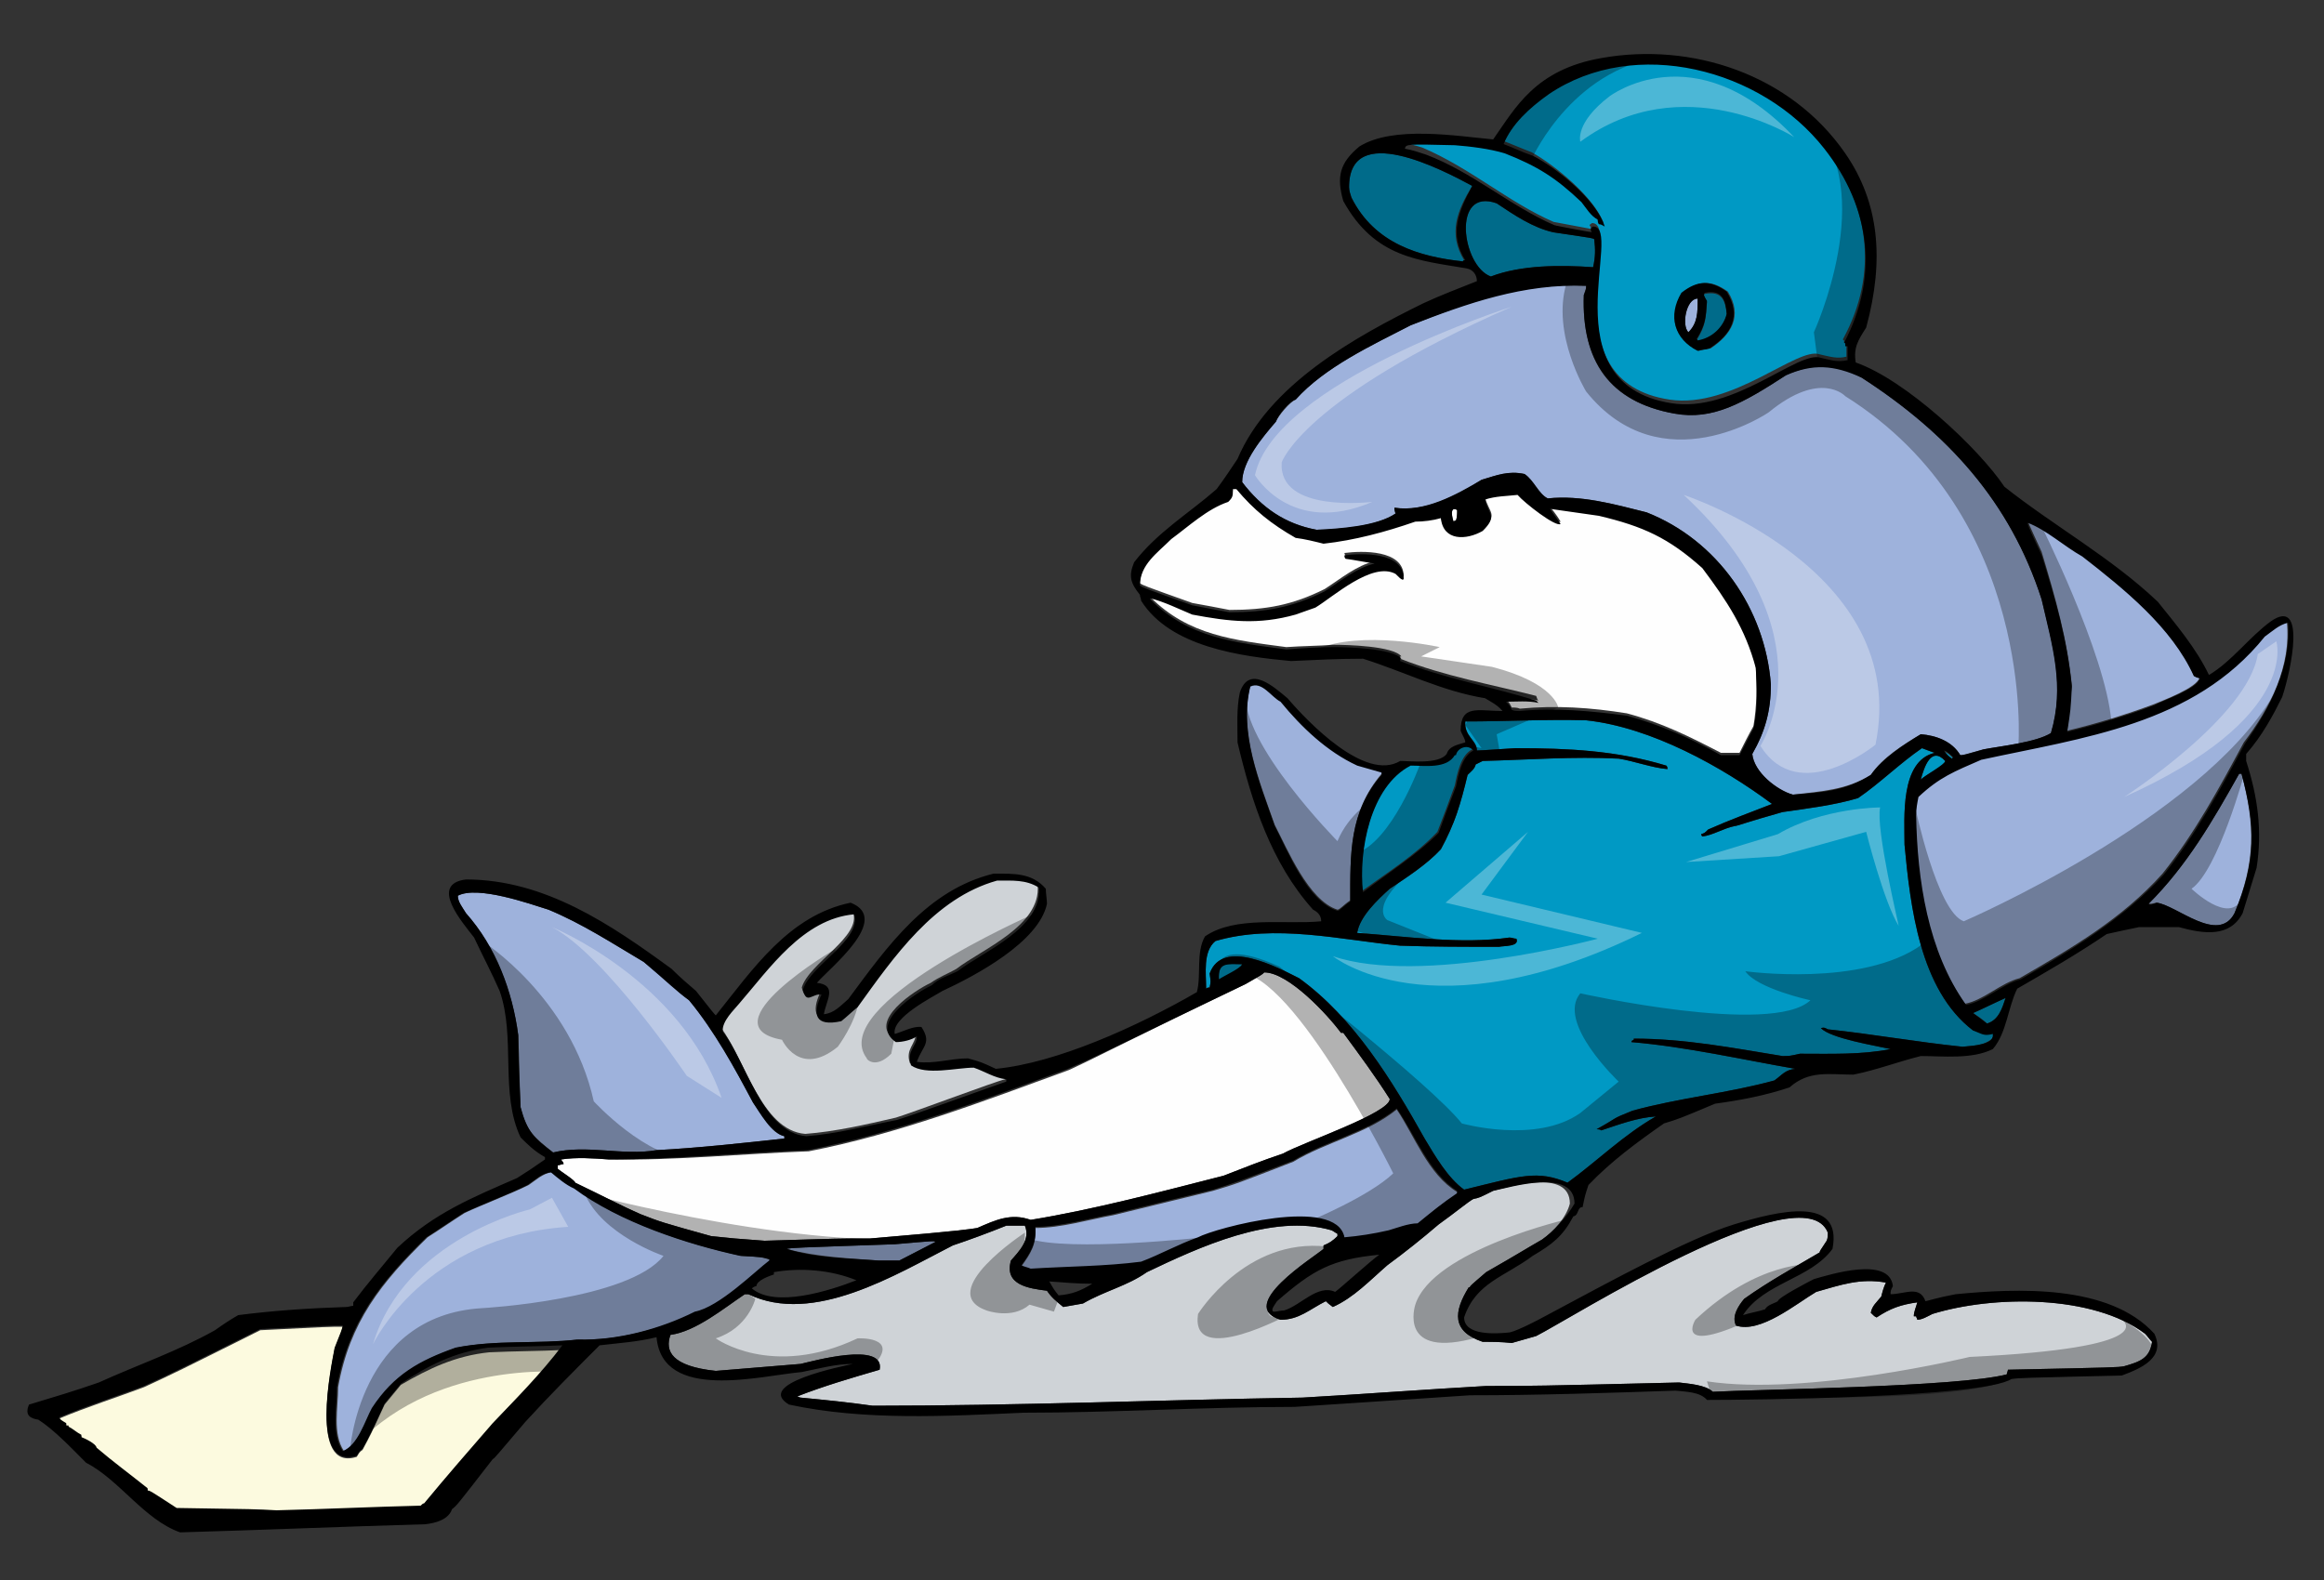 <?xml version="1.0" encoding="utf-8"?>
<!-- Generator: Adobe Illustrator 17.0.0, SVG Export Plug-In . SVG Version: 6.00 Build 0)  -->
<!DOCTYPE svg PUBLIC "-//W3C//DTD SVG 1.1//EN" "http://www.w3.org/Graphics/SVG/1.1/DTD/svg11.dtd">
<svg version="1.1" id="Layer_1" xmlns="http://www.w3.org/2000/svg" xmlns:xlink="http://www.w3.org/1999/xlink" x="0px" y="0px"
	 width="200px" height="136px" viewBox="0 0 200 136" enable-background="new 0 0 200 136" xml:space="preserve">
<rect x="0" y="0" width="200" height="136" fill="#333333" stroke="none"/>
<path id="color7" fill="#FCFADF" d="M42.1,116.4c2.1-0.1,4.3-0.1,6.4-0.2c-2,2.2-4.1,4.2-6.1,6.4c-2,2.3-4,4.6-5.9,6.9
	c-0.1,0-0.2,0.1-0.3,0.2c-4.1,0.1-8.3,0.3-12.4,0.4c-1.8-0.1-1.8-0.1-8.6-0.2c-2.3-1.5-2.3-1.5-2.5-1.5c0-0.1,0-0.1,0-0.2
	c-1.5-1.2-3-2.3-4.4-3.5c0-0.3-1-0.8-1.3-0.9c0-0.1,0-0.1,0-0.2c-0.4-0.2-0.7-0.5-1.1-0.7c0,0,0-0.1,0-0.1c-0.1,0-0.1,0-0.2,0
	c0-0.1,0-0.1,0-0.2c-0.5-0.3-0.5-0.3-0.6-0.5c2.4-1,4.9-1.8,7.3-2.7c2.8-1.3,2.8-1.3,10-4.9c5.9-0.3,5.9-0.3,7.1-0.3
	c-0.1,0.4-0.1,0.4-0.7,1.9c-0.3,1.6-2.2,10.6,1.9,9.3c0.2-0.3,0.2-0.4,0.5-0.6c0.7-1.3,0.7-1.3,1.9-3.9c0.5-0.6,0.9-1.1,1.4-1.7
	C36.9,117.8,39.2,116.7,42.1,116.4z"/>
<path id="color6" fill="#CFD3D7" d="M135.1,103.6c-0.3,1.2-1.4,2.4-2.4,3.1c-1.4,0.8-2,1.2-4.8,2.8c-1.4,1.2-1.4,1.2-1.4,1.3
	c0,0-0.1,0-0.1,0c-1.3,2.1-1.5,3.8,1.2,4.7c0.8,0,1.6,0,2.5,0.1c0.7-0.2,1.4-0.4,2.1-0.6c2.8-1.4,23-14.2,25.1-8.9
	c0,0.2,0,0.5-0.1,0.7c-0.6,0.9-0.6,0.9-0.6,1c-2.2,1.3-4.4,2.5-6.5,4c-0.5,0.6-1.1,1.5-0.7,2.3c2.1,0.7,5.2-1.9,6.9-2.9
	c2.1-0.6,3.8-1.2,6-0.8c-0.2,0.4-0.3,0.8-0.4,1.2c-0.4,0.5-0.8,0.8-0.9,1.4c0.3,0.3,0.3,0.3,0.5,0.4c1.2-0.8,2.1-1.1,3.5-1.3
	c-0.1,0.4-0.3,0.8-0.3,1.2c0,0,0.1,0,0.2,0c0,0.1,0.1,0.2,0.1,0.3c0.4,0,0.9-0.3,1.3-0.5c5.2-1.6,13.8-1.7,18.3,1.7
	c0.2,0.2,0.4,0.5,0.6,0.7c-0.2,1.4-1,1.7-2.4,2.1c-0.6,0.1-0.6,0.1-10,0.3c0,0.1-0.1,0.3-0.1,0.4c-4.2,1.1-21.9,1.3-25.3,1.5
	c-0.6-0.6-2.1-0.7-2.9-0.8c-12.5,0.3-12.5,0.3-16.6,0.3c-5.3,0.3-10.6,0.7-15.8,1c-12.3,0.2-24.7,0.7-37,0.7
	c-2.1-0.3-4.1-0.5-6.2-0.7c-0.1,0-0.2-0.1-0.3-0.1c2.3-0.9,4.7-1.6,7.1-2.3c0.5-2.5-5.9-0.7-6.8-0.5c-2.5,0.2-4.9,0.4-7.3,0.6
	c-3.8-0.4-4.4-1.7-3.9-3.1c2.2-0.3,4.6-2.3,6.4-3.5c0.1,0,0.2,0,0.3,0c5.6,2.7,12.7-1.7,17.6-4.2c1.5-0.5,3.1-1.1,4.6-1.7
	c0.5,0,1,0,1.6,0c0.5,1.2-0.5,2.2-1.2,3c-0.6,2.1,1.5,2.4,3.1,2.6c0.4,0.6,0.8,0.9,1.4,1.4c0.6-0.1,1.1-0.2,1.7-0.3
	c1.9-1.1,3.8-1.5,5.5-2.7c4.4-2.1,10.8-5.1,15.9-3.6c0.2,0.1,0.3,0.2,0.5,0.3c0,0,0,0.1,0,0.2c-0.4,0.4-0.7,0.6-1.2,0.8
	c0,0.1,0,0.2,0,0.3c-0.8,0.7-7.6,4.9-3.7,6.1c1.6,0,2.5-0.9,3.9-1.6c0.2,0.2,0.2,0.2,0.6,0.5c1.8-0.8,3.2-2.3,4.7-3.6
	c1.5-1.1,3-2.3,4.4-3.5c1.4-1,2.6-2,3-2.2c0.5-0.1,0.5-0.1,1.7-0.7C129.7,102.2,135.1,100.5,135.1,103.6z M69.3,97.6
	c2.6-0.2,5.2-0.8,7.8-1.4c1.9-0.6,8.5-3.1,9.4-3.3c0-0.1,0-0.1,0-0.2c-1-0.1-1.8-0.7-2.8-1c-1.5,0-4.1,0.7-5.4-0.2
	c-0.4-1.2,0.5-1.6,0.5-2.5c-0.5,0.3-1.3,0.5-1.8,0.5c-2.4-1.6,1.8-4.3,3.1-4.9c0.7-0.5,1.5-0.8,2.2-1.2c2.2-1.7,7.3-3.7,7-7.2
	c-1.1-0.7-2.3-0.5-3.6-0.6c-5.4,1.4-8.9,6.5-12,10.9c-0.5,0.4-0.9,0.8-1.4,1.2c-2.2,0.5-2.5-0.6-1.7-2.3c-0.9-0.1-1.3,0.9-1.6-0.4
	c0.6-2.1,5.2-4.4,4.4-6.5c-4.3,0.4-7.3,4.7-9.9,7.7c-0.3,0.5-1.5,1.6-1.5,2.2C64.1,91.1,65.5,97.3,69.3,97.6z"/>
<path id="color5" fill="#0099C4" d="M171.8,88.6c-0.2,1.4-1.9,1.4-2.9,1.5c-3.9-0.4-7.8-1.1-11.6-1.5c-0.2-0.1-0.3-0.2-0.6-0.1
	c0.9,0.9,4.7,1.5,6,1.8c-2.5,0.5-5.2,0.4-7.8,0.4c-0.9,0.2-0.9,0.2-1.5,0.2c-4.3-0.7-8.4-1.5-12.8-1.5c0,0,0,0.1,0,0.1
	c-0.2,0.1-0.2,0.1-0.2,0.2c4.7,0.4,9.5,1.5,14.1,2.3c-0.9,0.1-1.1,0.5-1.8,1c-4,1.1-8.2,1.5-12.2,2.6c-2,0.8-1.1,0.5-3.1,1.6
	c0.1,0,0.3,0,0.4,0.1c1.5-0.5,3.1-1.1,4.7-1.2c-2.8,1.6-5,3.8-7.6,5.7c-2.6-1.1-4-0.6-8.9,0.6c-1.4-1-2.5-2.9-3.4-4.4
	c-2.8-5-6.1-10.4-10.8-13.8c-1.8-0.9-6.6-3.5-7.7-0.4c0.1,0.7,0.1,0.7,0,1.2c-0.1,0-0.2,0-0.3,0.1c0-1.3-0.3-3.2,0.8-4.1
	c5.1-1.5,10.8-0.1,15.9,0.4c2.8,0.1,5.7,0.1,8.5,0.1c0.4-0.1,1.8,0,1.5-0.7c-0.2,0-0.4-0.1-0.6-0.1c-4.2,0.6-8.9-0.1-13.1-0.4
	c0.2-1.4,1.8-2.9,2.8-3.8c1.5-1,3.2-2.1,4.4-3.4c1.2-2.2,1.7-3.9,2.3-6.4c0.3-0.3,0.6-0.5,0.7-0.9c0.2-0.1,0.4-0.2,0.6-0.3
	c3.9-0.1,7.8-0.4,11.7-0.2c1.3,0.2,2.9,0.8,4.2,0.9c0-0.1,0-0.2-0.1-0.3c-4.3-1.3-8.4-1.5-13-1.5c-3.1,0.2-3.1,0.2-3.3,0.2
	c0-0.9-1.1-1.2-1-2.5c3.5,0,6.9-0.2,10.4-0.1c5.6,0.6,11.7,4,16,7.2c-1.8,0.7-3.7,1.4-5.5,2.2c-0.3,0.3-0.3,0.3-0.6,0.4
	c0,0,0,0.1,0.1,0.2c0.9-0.1,1.8-0.7,2.8-0.9c0.2,0,0.9-0.3,4.1-1.2c2.1-0.3,4.5-0.6,6.5-1.2c1.9-1.3,3.6-3,5.5-4.3
	c0.8,0.3,0.8,0.3,1.1,0.4c-3,0.7-2.6,5.6-2.6,7.9c0.5,5.3,1.3,12.5,5.9,16C170.8,88.7,171,88.8,171.8,88.6z M171,88.1
	c1-0.3,1.3-1.3,1.6-2.2c-0.9,0.4-1.9,0.9-2.8,1.3C170.1,87.4,170.6,87.7,171,88.1z M106.9,83c-1.3-0.1-2.1-0.2-2,1.3
	C105.4,84.1,106.7,83.5,106.9,83z M117.2,76.7c2.2-1.6,4.6-3.1,6.5-5.1c0.5-1.3,1-2.6,1.5-4c0.2-1,0.5-2.6,1.5-3.1
	c-0.4-0.6-1.3-0.1-1.5,0.4c0,0-0.1,0-0.1,0c-0.7,1.2-2.5,0.9-3.8,0.9C117.9,67.7,116.9,73.3,117.2,76.7z M165.3,67.1
	c0.4-0.4,2.1-1.2,2.1-1.6C166.2,64.2,165.6,66,165.3,67.1z M168.1,65.3c-0.3-0.3-0.5-0.5-0.8-0.6c0.2,0.2,0.5,0.5,0.7,0.7
	C168,65.3,168,65.3,168.1,65.3z"/>
<path id="color3" fill="#FEFEFE" d="M69.6,99.1c7.7-1.5,15-4.3,22.4-7c2.8-1.3,5.6-2.8,15.2-7.4c1.4-0.8,1.4-0.8,1.6-1
	c2.1,0,5.5,3.7,6.6,5.2c0,0,0.1,0,0.2,0c1.4,1.9,2.8,3.8,4,5.7c0,1.2-7.4,3.7-9.2,4.7c-1.8,0.6-3.3,1.2-5.1,1.9
	c-5.5,1.4-11.1,2.9-16.6,3.8c-1.7-0.6-3,0-4.6,0.7c-0.7,0.1-0.9,0.2-9.2,0.9c-2.6,0-2.6,0-9.1,0.2c-2.7-0.2-2.7-0.2-4.6-0.4
	c-4.3-1.2-4.3-1.2-6.1-1.9c-1.6-0.7-3.1-1.5-5.6-2.7c0-0.2-1.3-1-1.5-1.2c0-0.1,0-0.2,0-0.3c0.2,0,0.3-0.1,0.5-0.1
	c0-0.2-0.2-0.3-0.2-0.4c1.3-0.2,2.8-0.1,4.1,0C58.2,99.9,63.9,99.3,69.6,99.1z M132.4,60.3c-0.9-0.2-1.9-0.1-2.8-0.1
	c0.3,0.3,0.3,0.3,0.5,0.7c0.2,0,0.5,0,0.7,0.1c3.1-0.3,6.1-0.1,9.2,0.4c3,0.8,5.4,2,8.1,3.4c0.5,0,1,0,1.6,0
	c0.4-0.8,0.8-1.6,1.2-2.3c0.3-1.8,0.3-3.4,0.2-5.2c-0.9-3.4-2.4-5.8-4.6-8.6c-2.9-2.6-5.1-3.5-8.9-4.5c-1.4-0.2-2.8-0.4-4.2-0.6
	c0.1,0.2,0.5,0.6,0.9,1.3c-0.4,0.3-3.1-1.8-3.7-2.5c-1,0-1.9,0.1-2.8,0.4c0.3,1.3,1.2,1.5-0.2,2.7c-1.4,0.8-3.4,0.9-3.6-1.1
	c-0.7,0.2-1.5,0.3-2.2,0.3c-2.6,0.8-5.2,1.5-7.9,1.9c-0.8-0.2-1.6-0.3-2.4-0.5c-2.1-1.2-3.6-2.3-5.1-4.2c-0.1,0-0.2,0-0.3,0
	c0,0.5,0,0.7-0.4,1.1c-1.7,0.7-3.3,2.2-4.9,3.2c-1.2,1.2-2.7,2.2-2.7,4c0.3,0.2,0.3,0.2,4.5,1.7c1.1,0.2,2.2,0.4,3.2,0.6
	c3.1,0,5.4-0.4,8.2-1.8c1.4-0.9,2.7-2,4.3-2.4c-0.9-0.1-1.7-0.3-2.5-0.4c0-0.1-0.1-0.2-0.1-0.3c1.5-0.2,5.1-0.3,5.1,2
	c0,0-0.1,0-0.1,0.1c-0.2-0.1-0.2-0.1-0.6-0.5c-2-1.1-5.4,2-6.9,2.9c-0.6,0.2-1.2,0.4-1.7,0.6c-3.2,0.9-5.7,0.6-8.9,0
	c-1.1-0.5-2.4-1.1-3.6-1.4c0,0,0,0.1,0,0.1c3.3,3.3,7.2,3.7,11.7,4.3c1.4-0.1,2.7-0.1,4.1-0.2c1.1,0,5.1,0.1,5.8,1c0,0-0.1,0-0.1,0
	c0,0.1,0,0.1,0,0.2c3.8,1.5,7.8,2.2,11.7,3.2C132.3,60.2,132.3,60.2,132.4,60.3z"/>
<path id="fill" fill="#FFFFFF" d="M125.4,43.9c0,0.3,0,0.6-0.1,0.9c-0.1,0-0.1,0-0.2,0.1C125,44.7,124.7,43.5,125.4,43.9z"/>
<path id="color2" fill="#9EB2DC" d="M75.6,108.5c-2.6-0.2-5.3-0.3-7.9-1c0.5-0.1,0.5-0.1,9.3-0.4c3.4-0.3,3.4-0.3,3.5-0.2
	c-1,0.5-2.1,1.1-3.1,1.6C76.8,108.5,76.2,108.5,75.6,108.5z M192.7,66.6c-2.3,4.1-4.5,7.9-7.8,11.2c0.2,0,0.2,0,0.7-0.1
	c1.7,0.2,5.3,3.6,6.7,0.9c1.8-4.4,1.8-7.5,0.6-12C192.9,66.6,192.8,66.6,192.7,66.6z M59.9,113c-3.1,1.4-6.7,2.4-10.1,2.3
	c-3.5,0.4-7,0-10.5,0.7c-3.1,1.1-5.3,2.3-7.2,5.2c-0.6,1.1-1.2,3.2-2.5,3.7c-1-1.5-0.5-3.7-0.5-5.5c1-5.6,3.7-9,7.7-12.9
	c1.1-0.7,2.1-1.4,3.2-2.1c1.5-0.7,4.1-1.7,5.5-2.4c0.6-0.4,1.2-1,2-1.1c0.6,0.5,1.3,1.1,2,1.4c3.9,2.9,9.7,4.8,14.3,5.8
	c1.8,0.1,1.8,0.1,2.5,0.3c0,0,0,0.1,0,0.1C65.1,109.4,61.9,112.6,59.9,113z M122,105.4c1-0.9,2.2-1.9,3.4-2.6c0-0.1,0-0.1,0-0.2
	c-2.5-1.5-3.7-4.9-5.2-7.1c-2.6,2.1-6.1,2.8-8.9,4.5c-4.9,1.9-4.9,1.9-6.9,2.5c-2.9,0.7-5.7,1.4-8.6,2.1c-2.2,0.4-4.5,1.1-6.7,1.1
	c0.1,1.4-0.4,2.2-1.2,3.3c0.1,0.1,0.6,0.2,0.8,0.3c3.1-0.2,6.4-0.2,9.5-0.6c1.7-0.6,3.2-1.5,4.9-2.1c1.6-0.8,11.9-3.6,12.6,0
	c1.2-0.2,2.5-0.3,3.7-0.5C120.2,105.8,121.1,105.4,122,105.4z M56.5,99c3.7-0.2,7.3-0.6,11-1c0-0.1,0-0.1,0-0.2
	c-1.1-0.3-2.1-2.1-2.7-2.9c-1.6-3-3.2-6.1-5.5-8.8c-1-0.8-1.8-1.6-3.9-3.3c-2.7-1.6-5.3-3.3-8.2-4.5c-1.6-0.5-6.1-2.1-7.8-1.2
	c0,0.6,0.4,1,0.7,1.5c2.5,2.9,4,6.7,4.5,10.5c0.1,2.1,0.1,4.1,0.2,6.2c0.5,2.1,1.2,2.6,2.8,3.9C50.5,98.5,53.6,99.5,56.5,99z
	 M196.8,53.5c-0.8,0.2-1.3,0.7-2,1.2c-6.1,7.6-15.7,8.8-24.4,10.6c-2.3,0.9-3.6,1.5-5.4,3.2c-0.1,0.5-0.1,1.1-0.2,1.6
	c0.1,5.5,1,11.7,4.3,16.3c1.6-0.3,3.1-1.8,4.7-2.2c4.5-2.6,8.8-5.1,12.3-9c2.8-3.5,4.9-7.4,7-11.3C195.4,60.9,197.2,57.3,196.8,53.5
	z M116.2,77.5c0-4-0.1-7.6,2.7-10.9c0-0.1,0-0.1,0-0.2c-0.7-0.2-1.4-0.4-2.1-0.6c-2.6-1.2-4.8-3.3-6.6-5.5c-0.8-0.4-1.6-1.8-2.6-1.3
	c-1,4,0.8,8.3,2.1,12c1.1,2.1,2.9,6.5,5.4,7.3C115.3,78.3,115.6,77.9,116.2,77.5z M113.3,45.6c1.9,0,5.2-0.3,6.8-1.4
	c0-0.2,0-0.3-0.1-0.5c2.6,0.4,5.3-1,7.5-2.4c1.4-0.4,2.3-0.8,3.7-0.5c0.8,0.6,1.2,1.8,2,2.1c2.9-0.3,5.7,0.5,8.5,1.2
	c6.1,2.4,10.2,8.3,10.7,14.8c0,2.3-0.5,4-1.6,6c0.2,1.6,2.1,3.2,3.5,3.5c2.5-0.3,4.6-0.4,6.7-1.7c1-1.5,2.8-2.6,4.3-3.5
	c1.3,0.1,2.7,0.6,3.4,1.8c0.2,0,0.2,0,2-0.5c1.6-0.3,4.5-0.6,5.8-1.4c1.2-4,0.2-7.4-0.8-11.5c-2.7-8.4-8.1-14.4-15.5-19.1
	c-2.3-1.2-4.1-1.3-6.5-0.2c-3.7,2.4-6.3,3.9-9.6,3.3c-5.6-1-8-4.5-7.8-10.2c0.2-0.6,0.2-0.6,0.2-0.8c-5.3-0.3-10.2,1.4-15.1,3.4
	c-3.3,1.7-7.4,3.6-9.9,6.4c-0.5,0.2-1.5,1.4-1.7,1.9c-1.2,1.3-2.9,3.4-2.9,5.2C108.5,43.7,110.6,45.1,113.3,45.6z M178.3,59
	c-0.2,2-0.2,2-0.4,3.9c2.5-0.6,5.1-1.4,7.5-2.3c0.7-0.3,3.7-1.4,3.9-2.3c-0.3,0-0.3,0-0.5-0.2c-1.9-4.2-6.1-7.5-9.6-10.3
	c-1.6-1-3-2.3-4.7-3.1c0,0.2,0,0.2,1.2,2.8C176.9,51.5,177.9,55,178.3,59z M145.3,28.6c-0.6-0.6-0.2-2.9,0.8-2.9
	C146.1,26.9,146.1,27.8,145.3,28.6z"/>
<path id="color1" fill="#0099C4" d="M133.7,19.1c1.1,0.2,2.1,0.4,3.2,0.6c0-0.1,0-0.2-0.1-0.3c0-0.1,0.1-0.1,0.2-0.2
	c2.7,0-3.9,13.6,6.7,15.2c5.4,0.8,11-4.6,12.9-3.9c0.9,0.2,1.5,0.4,2.3,0.2c0-0.4,0-0.8,0-1.2c-0.1,0-0.1,0-0.2,0c0-0.1,0-0.1,0-0.2
	c0,0-0.1,0-0.1-0.1c3.1-5.7,2.3-11.6-1.7-16.7c-5.4-6.9-16.3-9.7-23.7-4.7c-1.7,1.1-3.2,2.6-3.9,4.3c0.8,0.3,1.7,0.7,2.5,1
	c2,1.1,5.4,3.9,6.2,6.1c-0.2-0.1-0.4-0.1-0.5-0.2c0-0.1,0-0.3-0.1-0.4c-0.6-0.3-1-1-1.4-1.5c-2.2-2.1-3.8-3.1-6.6-4.2
	c-1.3-0.4-3-0.6-4.3-0.7c-4.2-0.1-4.2-0.1-4.5,0c0.6,0.2,1.2,0.3,1.8,0.5C126.6,14.5,129.8,17.4,133.7,19.1z M144.8,25.2
	c1.4-1.1,2.5-1.1,3.9-0.1c1.3,2.1,0.3,3.7-1.5,4.9c-0.3,0-0.7,0.1-1,0.2C144.1,29.2,143.5,27.2,144.8,25.2z M146.9,26
	c-0.3-0.6-0.3-0.6-0.2-0.7c1.5-0.3,1.8,0.6,1.9,1.8c-0.3,1.2-1.3,2.1-2.5,2.3c0,0,0-0.1-0.1-0.1C146.8,28,146.8,27.4,146.9,26z
	 M128.8,17.5c1.5,1,3.1,2.1,4.9,2.5c3.4,0.5,3.4,0.5,3.5,0.6c0.1,0.9,0.1,1.5-0.1,2.4c-2.8-0.2-6.2-0.2-8.8,0.8
	C125.8,22.9,124.9,16.1,128.8,17.5z M126,22.4c0,0-0.1,0-0.1,0.1c-3.7-0.4-7.6-1.5-9.6-5.5c-0.1-0.3-0.2-0.6-0.2-0.9
	c0-5.7,8-1.5,10.6-0.1C125.4,18.1,124.6,20.1,126,22.4z"/>
<path id="outline" d="M196.4,60c0.8-2.4,2.1-8.7-1-6.5c-1.9,1.4-3.3,3.4-5.3,4.6c-1.1-2.3-2.8-4.3-4.4-6.3c-4-3.8-8.9-6.5-13.2-9.9
	c-2.2-3.3-8.5-9.2-12.8-10.7c-0.2-1.3,0.2-1.9,0.9-3c1.6-5.9,1.1-10.8-1.8-15c-4.7-6.8-13.2-9.6-21-8.2c-5.7,1-7.4,4.3-9.3,7
	c-3.2-0.3-8.6-1.2-11.5,0.6c-1.7,1.4-2,2.6-1.4,4.7c2.7,4.9,6.5,5.1,10.6,5.8c0.6,0.1,0.9,0.6,0.9,1.1c-1.5,0.6-3.1,1.2-4.6,1.9
	c-5.9,2.9-13.3,7-16,13.4c-0.6,0.9-1.2,1.8-1.8,2.6c-2.4,2.1-5.1,3.7-7.1,6.3c-0.5,1.2-0.3,1.8,0.5,2.8c0,0.2,0.1,0.3,0.1,0.5
	c2.5,4,8.6,4.8,12.9,5.2c2.1-0.1,4.1-0.2,6.2-0.2c3.5,1.1,6.8,2.8,10.5,3.4c0.5,0.3,1.1,0.6,1.5,1.1c-2.1,0-3.6-0.6-3.6,1.7
	c0.1,0.3,0.4,0.7,0.4,1c-0.6,0.2-1.4,0.3-1.6,1c-0.7,0.9-3.1,0.6-4,0.6c-3,1.8-7.9-3.3-9.7-5.4c-1.2-1-3.3-2.9-4.1-0.5
	c-0.3,1.4-0.2,2.9-0.2,4.3c1.2,5.1,2.9,10.4,6.5,14.4c0.4,0.2,0.7,0.5,0.7,1c-3.1,0.3-7.4-0.5-10,1.3c-0.8,1.4-0.3,3.3-0.7,4.8
	c-5.2,3-12.1,6.1-17.3,6.6c-1.3-0.6-1.3-0.6-2.4-0.9c-1.5,0-2.9,0.5-4.4,0.3c0.5-1.4,1.3-1.6,0.4-3c-0.7-0.1-1.6,0.4-2.3,0.6
	c-0.3-1.4,3.3-3.2,4.1-3.7c2.8-1.3,8.3-4.2,9-7.5c0-0.4-0.1-0.9-0.1-1.3c-1.2-1.4-2.8-1.3-4.5-1.3C79.8,76.6,76.4,81.4,73,86
	c-0.7,0.6-1.2,1.2-2.1,1.3c0.2-1.2,1.2-2.5-0.6-2.7c1-1.2,6.5-5.5,2.9-6.9c-5.3,1.1-8.4,5.7-11.6,9.7c-0.2-0.2-0.2-0.2-1.7-2.1
	c-0.7-0.6-1.4-1.2-2.1-1.9c-5.2-3.8-10.9-7.7-17.7-7.7c-3.2,0.4-0.3,3.7,0.7,5c0.7,1.5,1.5,3,2.2,4.6c1.4,4,0,8.8,1.8,12.6
	c0.6,0.6,1.2,1.2,2.1,1.7c0,0.1,0,0.1,0,0.2c-1.3,0.9-1.3,0.9-2.4,1.6c-3.9,1.7-7.1,3-10.3,6c-1.3,1.6-2.6,3.1-3.8,4.7
	c0,0.1,0,0.2,0,0.3c-0.2,0-0.4,0.1-0.6,0.1c-3.1,0.1-6.2,0.3-9.3,0.7c-0.7,0.4-1.3,0.8-2,1.3c-3.2,1.8-6.7,3-10,4.5
	c-2,0.7-4,1.3-6,1.9c-0.4,0.9,0.1,1.2,0.8,1.3c1.4,0.9,2.9,2.5,4.1,3.7c2.9,1.5,5,4.9,8.1,6c7-0.2,14.1-0.5,21.1-0.7
	c0.9-0.1,2-0.4,2.3-1.3c0.4-0.3,0.4-0.3,3.5-4.3c0.2-0.1,0.4-0.4,2.8-3.2c2.1-2.3,4.2-4.4,6.4-6.6c1.7-0.2,3.3-0.3,4.9-0.7
	c0.5,5.6,9,3.3,12.5,3c1.5-0.3,2.9-0.7,4.4-0.7c-0.9,0.2-8.5,1.7-5.5,3.5c6.5,1.4,13.5,1,20.2,0.7c7.8,0,15.5-0.5,23.3-0.5
	c3.2-0.2,9-0.6,15.1-1c5.9,0,11.8-0.2,17.7-0.4c0.9,0.1,2.1,0.1,2.7,0.8c3.7,0,23.7-0.2,26.2-1.8c0.8-0.1,0.8-0.1,9.5-0.3
	c1.6-0.6,3.8-1.5,2.8-3.6c-3.9-4.3-11.9-3.9-17.1-3.4c-1.6,0.3-2.5,0.6-2.6,0.6c-0.5-1.4-1.8-0.6-3-0.6c0-0.3,0-0.3,0.2-0.7
	c-0.3-2.6-5.4-1-6.8-0.6c-0.4,0.2-3.1,1.6-3.1,1.9c-0.3,0.2-0.9,0.3-1.1,0.7c-0.6,0.2-1.3,0.3-1.9,0.5c1.8-2.8,5.8-3.1,7.7-5.7
	c0.9-4.6-4.6-3.3-8.5-2.1c-3.9,1.2-11,5.1-15.5,7.5c-2,1.1-3.5,1.8-3.9,1.8c-1,0.1-3.8,0.3-3.8-1.3c1-3,3.5-3.5,5.9-5.3
	c1.7-1,2.6-1.7,3.5-3.4c0.5-0.1,0.3-0.8,0.8-0.8c0.2-1,0.2-1,0.5-1.9c1.9-2,4.2-3.7,6.5-5.3c1.3-0.4,1.3-0.4,4.4-1.7
	c2.2-0.3,4.3-0.7,6.4-1.4c1.7-1.5,3.4-1.1,5.5-1.1c2-0.4,3.8-1.1,5.8-1.6c1.9,0,4.4,0.3,6.2-0.6c1.2-1.4,1.3-3.6,2.1-5.2
	c2.6-1.5,5.2-3,7.7-4.7c0.9-0.2,1.8-0.4,2.8-0.6c1.1,0,2.3,0,3.4,0c2.2,0.6,4.4,0.9,5.5-1.2c0.4-1.3,0.8-2.6,1.2-3.9
	c0.5-3.2,0.1-6.1-0.9-9.2c0-0.2,0-0.4,0-0.6C194.7,63.3,195.6,61.6,196.4,60z M179.2,47.9c3.6,2.8,7.7,6.1,9.6,10.3
	c0.2,0.1,0.2,0.1,0.5,0.2c-0.2,0.9-3.2,1.9-3.9,2.3c-2.4,0.9-5,1.7-7.5,2.3c0.3-1.9,0.3-1.9,0.4-3.9c-0.4-4-1.4-7.5-2.6-11.3
	c-1.2-2.6-1.2-2.6-1.2-2.8C176.1,45.6,177.6,47,179.2,47.9z M125.2,12.5c1.3,0.1,3,0.3,4.3,0.7c2.8,1.1,4.4,2.1,6.6,4.2
	c0.4,0.5,0.8,1.2,1.4,1.5c0,0.1,0,0.3,0.1,0.4c0.2,0,0.3,0.1,0.5,0.2c-0.7-2.3-4.2-5.1-6.2-6.1c-0.9-0.3-1.7-0.7-2.5-1
	c0.7-1.7,2.2-3.1,3.9-4.3c7.4-5,18.3-2.2,23.7,4.7c4,5.1,4.7,11,1.7,16.7c0,0,0.1,0,0.1,0.1c0,0,0,0.1,0,0.2c0,0,0.1,0,0.2,0
	c0,0.4,0,0.8,0,1.2c-0.9,0.2-1.4,0-2.3-0.2c-1.9-0.7-7.5,4.8-12.9,3.9c-10.6-1.7-4-15.2-6.7-15.2c-0.1,0-0.1,0.1-0.2,0.2
	c0,0.1,0,0.2,0.1,0.3c-1.1-0.2-2.2-0.4-3.2-0.6c-3.9-1.7-7.1-4.6-11.1-6.1c-0.6-0.2-1.2-0.4-1.8-0.5C121,12.4,121,12.4,125.2,12.5z
	 M125.9,22.5c-3.7-0.4-7.6-1.5-9.6-5.5c-0.1-0.3-0.2-0.6-0.2-0.9c0-5.7,8-1.5,10.6-0.1c-1.2,2.2-2,4.2-0.6,6.4
	C126,22.4,125.9,22.4,125.9,22.5z M128.8,17.5c1.5,1,3.1,2.1,4.9,2.5c3.4,0.5,3.4,0.5,3.5,0.6c0.1,0.9,0.1,1.5-0.1,2.4
	c-2.8-0.2-6.2-0.2-8.8,0.8C125.8,22.9,124.9,16.1,128.8,17.5z M109.8,36.3c0.2-0.6,1.2-1.8,1.7-1.9c2.5-2.8,6.6-4.7,9.9-6.4
	c4.9-1.9,9.7-3.6,15.1-3.4c0,0.3,0,0.3-0.2,0.8c-0.2,5.6,2.2,9.2,7.8,10.2c3.3,0.6,5.9-0.9,9.6-3.3c2.3-1,4.1-0.9,6.5,0.2
	c7.4,4.8,12.8,10.7,15.5,19.1c0.9,4,2,7.4,0.8,11.5c-1.3,0.8-4.2,1.1-5.8,1.4c-1.7,0.5-1.7,0.5-2,0.5c-0.7-1.2-2.1-1.7-3.4-1.8
	c-1.5,0.9-3.3,2.1-4.3,3.5c-2.2,1.4-4.2,1.5-6.7,1.7c-1.4-0.4-3.4-2-3.5-3.5c1.1-1.9,1.6-3.7,1.6-6c-0.5-6.5-4.6-12.4-10.7-14.8
	c-2.8-0.7-5.6-1.5-8.5-1.2c-0.8-0.4-1.2-1.6-2-2.1c-1.4-0.3-2.4,0.1-3.7,0.5c-2.2,1.3-4.9,2.8-7.5,2.4c0,0.2,0,0.3,0.1,0.5
	c-1.6,1.1-4.9,1.3-6.8,1.4c-2.7-0.5-4.7-1.9-6.4-4.1C106.9,39.7,108.7,37.6,109.8,36.3z M167.3,64.6c0.3,0.1,0.6,0.4,0.8,0.6
	c0,0-0.1,0-0.1,0.1C167.7,65.1,167.5,64.9,167.3,64.6z M167.4,65.5c0,0.3-1.7,1.2-2.1,1.6C165.6,66,166.2,64.2,167.4,65.5z
	 M125.4,43.9c0,0.3,0,0.6-0.1,0.9c-0.1,0-0.1,0-0.2,0.1C125,44.7,124.7,43.5,125.4,43.9z M120.5,56.9c0-0.1,0-0.1,0-0.2
	c0,0,0.1,0,0.1,0c-0.7-0.9-4.7-1-5.8-1c-1.4,0-2.8,0.1-4.1,0.2c-4.5-0.6-8.4-1-11.7-4.3c0,0,0-0.1,0-0.1c1.2,0.3,2.4,0.9,3.6,1.4
	c3.2,0.6,5.7,0.9,8.9,0c0.6-0.2,1.1-0.4,1.7-0.6c1.5-0.9,4.9-4,6.9-2.9c0.4,0.4,0.4,0.4,0.6,0.5c0,0,0.1,0,0.1-0.1
	c0-2.3-3.6-2.2-5.1-2c0,0.1,0,0.2,0.1,0.3c0.8,0.1,1.7,0.3,2.5,0.4c-1.6,0.4-2.9,1.5-4.3,2.4c-2.8,1.4-5.1,1.8-8.2,1.8
	c-1.1-0.2-2.2-0.4-3.2-0.6c-4.2-1.5-4.2-1.5-4.5-1.7c0-1.8,1.5-2.8,2.7-4c1.5-1.1,3.1-2.6,4.9-3.2c0.4-0.4,0.4-0.5,0.4-1.1
	c0.1,0,0.2,0,0.3,0c1.5,1.8,3,3,5.1,4.2c0.8,0.1,1.6,0.3,2.4,0.5c2.7-0.3,5.3-1,7.9-1.9c0.7,0,1.5-0.1,2.2-0.3
	c0.2,2,2.2,1.9,3.6,1.1c1.3-1.3,0.5-1.4,0.2-2.7c0.9-0.3,1.9-0.3,2.8-0.4c0.6,0.7,3.3,2.8,3.7,2.5c-0.4-0.6-0.8-1.1-0.9-1.3
	c1.4,0.2,2.8,0.4,4.2,0.6c3.8,0.9,6,1.9,8.9,4.5c2.1,2.8,3.7,5.2,4.6,8.6c0.1,1.8,0.2,3.5-0.2,5.2c-0.4,0.8-0.8,1.5-1.2,2.3
	c-0.5,0-1.1,0-1.6,0c-2.7-1.5-5.2-2.6-8.1-3.4c-3.1-0.4-6.1-0.7-9.2-0.4c-0.3,0-0.5,0-0.7-0.1c-0.2-0.4-0.2-0.4-0.5-0.7
	c0.9,0,1.9-0.1,2.8,0.1c-0.1-0.1-0.2-0.2-0.2-0.2C128.3,59.1,124.3,58.4,120.5,56.9z M121.4,65.9c1.2,0,3.1,0.3,3.8-0.9
	c0,0,0.1,0,0.1,0c0.1-0.6,1-1,1.5-0.4c-1,0.5-1.3,2.1-1.5,3.1c-0.5,1.3-1,2.6-1.5,4c-1.9,1.9-4.3,3.4-6.5,5.1
	C116.9,73.3,117.9,67.7,121.4,65.9z M109.7,71.1c-1.3-3.7-3.1-8-2.1-12c1-0.5,1.8,0.9,2.6,1.3c1.8,2.2,4,4.3,6.6,5.5
	c0.7,0.2,1.4,0.4,2.1,0.6c0,0.1,0,0.1,0,0.2c-2.8,3.2-2.7,6.8-2.7,10.9c-0.6,0.4-0.9,0.8-1.1,0.8C112.5,77.6,110.8,73.2,109.7,71.1z
	 M107.2,84.7c1.4-0.8,1.4-0.8,1.6-1c2.1,0,5.5,3.7,6.6,5.2c0,0,0.1,0,0.2,0c1.4,1.9,2.8,3.8,4,5.7c0,1.2-7.4,3.7-9.2,4.7
	c-1.8,0.6-3.3,1.2-5.1,1.9c-5.5,1.4-11.1,2.9-16.6,3.8c-1.7-0.6-3,0-4.6,0.7c-0.7,0.1-0.9,0.2-9.2,0.9c-2.6,0-2.6,0-9.1,0.2
	c-2.7-0.2-2.7-0.2-4.6-0.4c-4.3-1.2-4.3-1.2-6.1-1.9c-1.6-0.7-3.1-1.5-5.6-2.7c0-0.2-1.3-1-1.5-1.2c0-0.1,0-0.2,0-0.3
	c0.2,0,0.3-0.1,0.5-0.1c0-0.2-0.2-0.3-0.2-0.4c1.3-0.2,2.8-0.1,4.1,0c5.7,0,11.4-0.6,17.1-0.8c7.7-1.5,15-4.3,22.4-7
	C94.7,90.8,97.6,89.3,107.2,84.7z M106.9,83c-0.2,0.4-1.6,1-2,1.3C104.8,82.8,105.6,83,106.9,83z M115.7,106.5
	c-0.7-3.6-11.1-0.8-12.6,0c-1.7,0.6-3.3,1.5-4.9,2.1c-3.1,0.4-6.3,0.4-9.5,0.6c-0.2-0.1-0.7-0.2-0.8-0.3c0.8-1.1,1.3-1.9,1.2-3.3
	c2.2,0,4.5-0.7,6.7-1.1c2.8-0.7,5.7-1.4,8.6-2.1c1.9-0.6,1.9-0.6,6.9-2.5c2.8-1.7,6.3-2.4,8.9-4.5c1.6,2.3,2.8,5.6,5.2,7.1
	c0,0.1,0,0.1,0,0.2c-1.2,0.8-2.3,1.7-3.4,2.6c-0.8,0-1.8,0.4-2.5,0.6C118.2,106.2,116.9,106.4,115.7,106.5z M118.7,108
	c-0.6,0.4-3.6,3.1-3.8,3.2c-1.5-0.7-3,1.2-4.4,1.6c-0.3,0-0.6,0.1-0.8,0.1c-0.1,0-0.2,0-0.2-0.1c0-0.2,0-0.2,0.4-0.8
	C113,109.3,114.6,108.4,118.7,108z M94,110.5c-1,0.6-1.7,0.9-2.9,1c-0.4-0.5-0.4-0.5-0.8-1.2C91.6,110.4,92.8,110.5,94,110.5z
	 M67.7,107.5c0.5-0.1,0.5-0.1,9.3-0.4c3.4-0.3,3.4-0.3,3.5-0.2c-1,0.5-2.1,1.1-3.1,1.6c-0.6,0-1.2,0-1.8,0
	C72.9,108.3,70.2,108.3,67.7,107.5z M73.7,110.2c-2.3,0.9-7,2.4-9,0.7c0.1-0.1,0.3-0.2,0.4-0.2c0-0.5,1.2-0.9,1.5-1
	c0-0.1,0-0.1,0-0.2C68.9,109.1,71.5,109.3,73.7,110.2z M63.6,86.4c2.6-3,5.5-7.3,9.9-7.7c0.7,2.2-3.8,4.4-4.4,6.5
	c0.3,1.3,0.8,0.3,1.6,0.4c-0.8,1.7-0.6,2.8,1.7,2.3c0.5-0.4,0.9-0.8,1.4-1.2c3.1-4.3,6.6-9.4,12-10.9c1.3,0,2.5-0.1,3.6,0.6
	c0.3,3.5-4.8,5.5-7,7.2c-0.8,0.4-1.6,0.6-2.2,1.2c-1.3,0.6-5.5,3.3-3.1,4.9c0.6,0,1.4-0.2,1.8-0.5c0,0.9-0.9,1.2-0.5,2.5
	c1.3,0.9,3.9,0.2,5.4,0.2c0.9,0.3,1.8,0.9,2.8,1c0,0,0,0.1,0,0.2c-0.9,0.3-7.5,2.7-9.4,3.3c-2.6,0.5-5.2,1.2-7.8,1.4
	c-3.8-0.3-5.2-6.5-7.2-9C62.1,87.9,63.2,86.9,63.6,86.4z M44.8,95.3c-0.1-2.1-0.2-4.2-0.2-6.2c-0.5-3.8-1.9-7.6-4.5-10.5
	c-0.3-0.5-0.7-1-0.7-1.5c1.7-0.9,6.2,0.7,7.8,1.2c2.9,1.2,5.5,2.9,8.2,4.5c2,1.7,2.9,2.6,3.9,3.3c2.2,2.7,3.9,5.8,5.5,8.8
	c0.6,0.9,1.6,2.7,2.7,2.9c0,0,0,0.1,0,0.2c-3.7,0.4-7.3,0.8-11,1c-2.9,0.5-6-0.5-8.9,0.2C46,98,45.4,97.5,44.8,95.3z M42.4,122.5
	c-2,2.3-4,4.6-5.9,6.9c-0.1,0-0.2,0.1-0.3,0.2c-4.1,0.1-8.3,0.3-12.4,0.4c-1.8-0.1-1.8-0.1-8.6-0.2c-2.3-1.5-2.3-1.5-2.5-1.5
	c0-0.1,0-0.1,0-0.2c-1.5-1.2-3-2.3-4.4-3.5c0-0.3-1-0.8-1.3-0.9c0-0.1,0-0.1,0-0.2c-0.4-0.2-0.7-0.5-1.1-0.7c0,0,0-0.1,0-0.1
	c-0.1,0-0.1,0-0.2,0c0-0.1,0-0.1,0-0.2c-0.5-0.3-0.5-0.3-0.6-0.5c2.4-1,4.9-1.8,7.3-2.7c2.8-1.3,2.8-1.3,10-4.9
	c5.9-0.3,5.9-0.3,7.1-0.3c-0.1,0.4-0.1,0.4-0.7,1.9c-0.3,1.6-2.2,10.6,1.9,9.3c0.2-0.3,0.2-0.4,0.5-0.6c0.7-1.3,0.7-1.3,1.9-3.9
	c0.5-0.6,0.9-1.1,1.4-1.7c2.4-1.6,4.6-2.7,7.5-3.1c2.1-0.1,4.3-0.1,6.4-0.2C46.5,118.3,44.4,120.4,42.4,122.5z M49.7,115.3
	c-3.5,0.4-7,0-10.5,0.7c-3.1,1.1-5.3,2.3-7.2,5.2c-0.6,1.1-1.2,3.2-2.5,3.7c-1-1.5-0.5-3.7-0.5-5.5c1-5.6,3.7-9,7.7-12.9
	c1.1-0.7,2.1-1.4,3.2-2.1c1.5-0.7,4.1-1.7,5.5-2.4c0.6-0.4,1.2-1,2-1.1c0.6,0.5,1.3,1.1,2,1.4c3.9,2.9,9.7,4.8,14.3,5.8
	c1.8,0.1,1.8,0.1,2.5,0.3c0,0,0,0.1,0,0.1c-1.2,0.9-4.3,4-6.4,4.4C56.8,114.4,53.1,115.4,49.7,115.3z M132.7,106.7
	c-1.4,0.8-2,1.2-4.8,2.8c-1.4,1.2-1.4,1.2-1.4,1.3c0,0-0.1,0-0.1,0c-1.3,2.1-1.5,3.8,1.2,4.7c0.8,0,1.6,0,2.5,0.1
	c0.7-0.2,1.4-0.4,2.1-0.6c2.8-1.4,23-14.2,25.1-8.9c0,0.2,0,0.5-0.1,0.7c-0.6,0.9-0.6,0.9-0.6,1c-2.2,1.3-4.4,2.5-6.5,4
	c-0.5,0.6-1.1,1.5-0.7,2.3c2.1,0.7,5.2-1.9,6.9-2.9c2.1-0.6,3.8-1.2,6-0.8c-0.2,0.4-0.3,0.8-0.4,1.2c-0.4,0.5-0.8,0.8-0.9,1.4
	c0.3,0.3,0.3,0.3,0.5,0.4c1.2-0.8,2.1-1.1,3.5-1.3c-0.1,0.4-0.3,0.8-0.3,1.2c0,0,0.1,0,0.2,0c0,0.1,0.1,0.2,0.1,0.3
	c0.4,0,0.9-0.3,1.3-0.5c5.2-1.6,13.8-1.7,18.3,1.7c0.2,0.2,0.4,0.5,0.6,0.7c-0.2,1.4-1,1.7-2.4,2.1c-0.6,0.1-0.6,0.1-10,0.3
	c0,0.1-0.1,0.3-0.1,0.4c-4.2,1.1-21.9,1.3-25.3,1.5c-0.6-0.6-2.1-0.7-2.9-0.8c-12.5,0.3-12.5,0.3-16.6,0.3c-5.3,0.3-10.6,0.7-15.8,1
	c-12.3,0.2-24.7,0.7-37,0.7c-2.1-0.3-4.1-0.5-6.2-0.7c-0.1,0-0.2-0.1-0.3-0.1c2.3-0.9,4.7-1.6,7.1-2.3c0.5-2.5-5.9-0.7-6.8-0.5
	c-2.5,0.2-4.9,0.4-7.3,0.6c-3.8-0.4-4.4-1.7-3.9-3.1c2.2-0.3,4.6-2.3,6.4-3.5c0.1,0,0.2,0,0.3,0c5.6,2.7,12.7-1.7,17.6-4.2
	c1.5-0.5,3.1-1.1,4.6-1.7c0.5,0,1,0,1.6,0c0.5,1.2-0.5,2.2-1.2,3c-0.6,2.1,1.5,2.4,3.1,2.6c0.4,0.6,0.8,0.9,1.4,1.4
	c0.6-0.1,1.1-0.2,1.7-0.3c1.9-1.1,3.8-1.5,5.5-2.7c4.4-2.1,10.8-5.1,15.9-3.6c0.2,0.1,0.3,0.2,0.5,0.3c0,0,0,0.1,0,0.2
	c-0.4,0.4-0.7,0.6-1.2,0.8c0,0.1,0,0.2,0,0.3c-0.8,0.7-7.6,4.9-3.7,6.1c1.6,0,2.5-0.9,3.9-1.6c0.2,0.2,0.2,0.2,0.6,0.5
	c1.8-0.8,3.2-2.3,4.7-3.6c1.5-1.1,3-2.3,4.4-3.5c1.4-1,2.6-2,3-2.2c0.5-0.1,0.5-0.1,1.7-0.7c1.5-0.3,7-2,7,1.1
	C134.8,104.8,133.7,106,132.7,106.7z M168.9,90.1c-3.9-0.4-7.8-1.1-11.6-1.5c-0.2-0.1-0.3-0.2-0.6-0.1c0.9,0.9,4.7,1.5,6,1.8
	c-2.5,0.5-5.2,0.4-7.8,0.4c-0.9,0.2-0.9,0.2-1.5,0.2c-4.3-0.7-8.4-1.5-12.8-1.5c0,0,0,0.1,0,0.1c-0.2,0.1-0.2,0.1-0.2,0.2
	c4.7,0.4,9.5,1.5,14.1,2.3c-0.9,0.1-1.1,0.5-1.8,1c-4,1.1-8.2,1.5-12.2,2.6c-2,0.8-1.1,0.5-3.1,1.6c0.1,0,0.3,0,0.4,0.1
	c1.5-0.5,3.1-1.1,4.7-1.2c-2.8,1.6-5,3.8-7.6,5.7c-2.6-1.1-4-0.6-8.9,0.6c-1.4-1-2.5-2.9-3.4-4.4c-2.8-5-6.1-10.4-10.8-13.8
	c-1.8-0.9-6.6-3.5-7.7-0.4c0.1,0.7,0.1,0.7,0,1.2c-0.1,0-0.2,0-0.3,0.1c0-1.3-0.3-3.2,0.8-4.1c5.1-1.5,10.8-0.1,15.9,0.4
	c2.8,0.1,5.7,0.1,8.5,0.1c0.4-0.1,1.8,0,1.5-0.7c-0.2,0-0.4-0.1-0.6-0.1c-4.2,0.6-8.9-0.1-13.1-0.4c0.2-1.4,1.8-2.9,2.8-3.8
	c1.5-1,3.2-2.1,4.4-3.4c1.2-2.2,1.7-3.9,2.3-6.4c0.3-0.3,0.6-0.5,0.7-0.9c0.2-0.1,0.4-0.2,0.6-0.3c3.9-0.1,7.8-0.4,11.7-0.2
	c1.3,0.2,2.9,0.8,4.2,0.9c0-0.1,0-0.2-0.1-0.3c-4.3-1.3-8.4-1.5-13-1.5c-3.1,0.2-3.1,0.2-3.3,0.2c0-0.9-1.1-1.2-1-2.5
	c3.5,0,6.9-0.2,10.4-0.1c5.6,0.6,11.7,4,16,7.2c-1.8,0.7-3.7,1.4-5.5,2.2c-0.3,0.3-0.3,0.3-0.6,0.4c0,0,0,0.1,0.1,0.2
	c0.9-0.1,1.8-0.7,2.8-0.9c0.2,0,0.9-0.3,4.1-1.2c2.1-0.3,4.5-0.6,6.5-1.2c1.9-1.3,3.6-3,5.5-4.3c0.8,0.3,0.8,0.3,1.1,0.4
	c-3,0.7-2.6,5.6-2.6,7.9c0.5,5.3,1.3,12.5,5.9,16c0.8,0.3,0.9,0.5,1.7,0.3C171.6,89.9,170,90,168.9,90.1z M171,88.1
	c-0.4-0.3-0.8-0.6-1.2-0.9c0.9-0.4,1.9-0.9,2.8-1.3C172.3,86.8,172,87.8,171,88.1z M192.3,78.6c-1.4,2.7-5-0.7-6.7-0.9
	c-0.5,0.2-0.5,0.2-0.7,0.1c3.3-3.3,5.5-7.1,7.8-11.2c0.1,0,0.1,0,0.2,0C194.1,71,194.2,74.1,192.3,78.6z M193.2,64
	c-2.1,3.9-4.2,7.8-7,11.3c-3.5,3.8-7.8,6.4-12.3,9c-1.6,0.4-3.1,1.9-4.7,2.2c-3.3-4.6-4.2-10.8-4.3-16.3c0-0.6,0.1-1.1,0.2-1.6
	c1.8-1.7,3.1-2.2,5.4-3.2c8.7-1.9,18.3-3,24.4-10.6c0.7-0.5,1.2-1,2-1.2C197.2,57.3,195.4,60.9,193.2,64z M146.1,30.2
	c0.3-0.1,0.7-0.1,1-0.2c1.9-1.2,2.8-2.8,1.5-4.9c-1.4-1-2.5-1-3.9,0.1C143.5,27.2,144.1,29.2,146.1,30.2z M146.7,25.2
	c1.5-0.3,1.8,0.6,1.9,1.8c-0.3,1.2-1.3,2.1-2.5,2.3c0,0,0-0.1-0.1-0.1c0.8-1.3,0.8-1.9,0.9-3.3C146.6,25.4,146.6,25.4,146.7,25.2z
	 M146.1,25.7c0,1.2,0,2.1-0.8,2.9C144.7,28,145.1,25.7,146.1,25.7z"/>
<path id="shadow" opacity="0.3" d="M115.8,15.9c0,0-0.5-2,2.3-3.1c0,0,4-0.8,9.8,3.6c0,0,5.7,4,9.7,3.5c0,0-2.1,11.2,2.3,13.6
	c0,0,4.5,3.8,12.6-0.8c0,0,2.2-2,3.9-1.8l-0.3-2.3c0,0,5.6-12.2-0.2-18.1c0,0,8.5,7.6,3.6,18.6l0.1,2.4c0,0,8.5,4.5,13.6,12.2
	l2.3,1.2c0,0,5.7,11.3,6.2,17.2c0,0-2.8,1.4-4.6,1.5l-3.4,0.6c0,0,1.5-19.8-14.9-30.1c0,0-2.1-2.3-6.6,1.4c0,0-9.2,6.3-15.7-1.8
	c0,0-3-4.9-1.7-9.3c0,0-4.5-1.1-6.4,0.3l-1.7-2.1C126.7,22.6,117.1,23.1,115.8,15.9z M143.9,4.8c0,0-10.7-0.9-15.3,7.4l3.3,1.3
	C131.9,13.6,135.5,5.4,143.9,4.8z M145.5,29.1c0,0,0.9,2.3,3.4-1.5c0,0,0.7-4.1-3.6-2.1C145.3,25.5,147.9,25.1,145.5,29.1z
	 M114.7,78.9l1.2,1l2.7,0.8l5.3,0.3l-4.5-1.8c0,0-1.8-1.1,2.4-4.5c0,0,3.7-2.7,3.8-6l0.6-2.8l1.2-0.7l1.7-0.3l-0.3-1.7l5.3-2.3
	c0,0-0.3-2.1-5.7-3.5l-6.1-0.9l1.6-0.8c0,0-6.8-1.5-10.6,0.2c0,0,5.1,0.1,6.8,1.3l6.2,2l2.2,0.4l1.7,1.7l-2.3,0.1l-1.3,0.1l-0.5,0.9
	l1.4,2l-1.3-0.3l-1.1,0.6l-0.6,0.8l-2.3,0.3c0,0-2.4,6.7-5.6,7.7l0.4-2.7l1.1-1.9c0,0-2,1.1-3,3.5c0,0-8.3-8.4-7.9-12.8
	c0,0-1.6,4.2,3.1,14.2C110.3,73.7,112.4,77.9,114.7,78.9z M169,79.3c-2.3-0.8-4.2-9.9-4.2-9.9s-0.3,3.3-0.3,3.5s1,6.4,1,6.4l-0.1,2
	c-5.1,3.7-15.2,2.3-15.2,2.3c1,1.5,5.6,2.5,5.6,2.5c-3.3,3.1-19.8-0.6-19.8-0.6c-2.1,2.5,3.3,7.6,3.3,7.6l-3.3,2.7
	c-3.8,2.7-10.2,0.9-10.2,0.9c-2.7-3.4-15.7-13.5-15.7-13.5c-6.8-3.1-5.3,1.6-5.3,1.6l1.8-1.1c4.8,0.1,13.3,17.3,13.3,17.3
	c-2.1,2-7.2,4.1-7.2,4.1c4.7,0.3,1.8,2.8,1.8,2.8l7.1-1.7l4.4-3.3c6.5-2.9,9.7-0.4,9.7-0.4l7.7-6.7l3.8-1.3l6.3-1l1.8-1.9h4.1
	l4.5-1.3l5.9,0.1c2.5-0.3,3.4-5.8,3.4-5.8c1.9-0.6,8.7-4.9,8.7-4.9l1.4-0.5l4-0.3c6.1,2.4,5.6-1.5,5.6-1.5c-1.1,2.2-4.3-0.9-4.3-0.9
	c2.3-1.6,4.6-10.1,4.6-10.1v-1.7l2.4-4.8C189.2,70.6,169,79.3,169,79.3z M66.9,108.2l9,1l6.5-2.9c-11.6,1.9-32.1-3.6-32.1-3.6
	c1.5,3.6,6.8,5.4,6.8,5.4c-3,3.8-15.6,4.5-15.6,4.5C30.8,113.2,30.1,125,30.1,125c6.8-8,18.5-6.9,18.5-6.9l1.1-2.8l3.9,0.1
	c1.5,0,2.9-0.3,4.2-0.8l-0.6,0.4c-1.3,5.6,11.4,2.9,11.4,2.9c5.7-1.1,6.6-0.4,6.6-0.4c2.3-2.5-1.4-2.3-1.4-2.3
	c-7.4,3.5-12.2,0-12.2,0c2.8-0.9,3.4-3.4,3.4-3.4l-1.1-0.8l-0.3,0.2C65.7,109.6,66.9,108.2,66.9,108.2z M103.6,106.5l-2.1,1.3
	l-4.9,2l-8.2,0.1l1.9,0.6l0.7,1.6l-0.3,0.8l-2.1-0.6c-1.5,1.3-3.7,0.5-3.7,0.5c-4.5-1.6,3.3-6.7,3.3-6.7c0,1-0.2,1.8-0.4,2.3
	l0.7-1.8C91.9,107.8,103.6,106.5,103.6,106.5z M87.6,109.6l0.2-0.6l-0.5,0.5L87.6,109.6z M44.9,97.5l2.8,1.8l2.9,0l8.9,0.4
	c-3.8,0.1-8.4-4.9-8.4-4.9C49.1,85.8,41.5,81,41.5,81c2.9,3.5,3,12.4,3,12.4L44.9,97.5z M114.2,107.3c-7-0.8-11.1,5.8-11.1,5.8
	c-0.7,4.7,7.9,0,7.9,0c-2.8,1.1-1.7-1.3-1.7-1.3L114.2,107.3z M121.8,112.3c0,0-1.6,4.8,5.4,2.8c0,0-3.6-1.6,0.4-4.6l2.8-2l3.6-2.1
	l1.1-1.5C135,104.9,123.3,107.6,121.8,112.3z M152.9,110.5l3.1-1.7c0,0-4.7-0.3-10.1,4.8c0,0-1.8,2.9,4.1,0.3
	C150.1,113.8,148.9,112.8,152.9,110.5z M182.5,113.5C182.5,113.5,182.5,113.5,182.5,113.5C182.5,113.5,182.5,113.5,182.5,113.5z
	 M182.5,113.5c0.3,0.2,3.6,2.5-13,3.3c0,0-14,3.4-22.6,2.1l0.4,1.3c0,0,22.8,0.8,25.9-1.7C173.2,118.5,192.3,119.3,182.5,113.5z
	 M67.3,89.5c0,0,1.5,3.3,4.8,0.6c0,0,1.5-2,1.8-3.9c0,0-2.8,2.6-3.2,1.1l0.3-1.9l-1.1-0.2l0.6-1c0,0,1.4-1.6,1.4-2.5
	C71.8,81.7,60.7,88.3,67.3,89.5z M76.7,90.7l0.3-1.5c0,0-1.7-1.5,3-4.1c0,0,8.8-3.5,8.9-6.4c0,0-17.8,7.8-14.3,12.4
	C74.5,91.1,75.3,92.1,76.7,90.7z"/>
<path id="highlight" opacity="0.3" fill="#FFFFFF" d="M136,12.2c0,0-0.5-1.6,2.5-3.9c0,0,7.3-5.6,15.9,3.5
	C154.4,11.8,144.8,5.7,136,12.2z M110.3,39.8c0,0,1.8-5.5,19.8-13.4c0,0-20.4,6.5-22.1,14.5c0,0,3.1,5.3,10.1,2.3
	C118,43.2,110,44.2,110.3,39.8z M104.4,51.2c0,0-6.5-1.6,1.3-7C105.6,44.2,95.3,49.1,104.4,51.2z M151.5,64.2
	c3.3,5.3,9.9-0.1,9.9-0.1c3.1-15.1-16.5-21.5-16.5-21.5C157.8,54.6,151.5,64.2,151.5,64.2z M149,62.2c3.1-7.9-7.1-14.3-7.1-14.3
	c5.5,4.9,2.6,12.5,2.6,12.5L149,62.2z M195.9,55.2l-1.6,1.1c-0.8,5.4-11.5,12.3-11.5,12.3C198,61.8,195.9,55.2,195.9,55.2z
	 M161.8,69.5c0,0-4.9,0-8.8,2.3l-7.9,2.4l8-0.5l7.5-2.1c0,0,1.5,6,2.8,8.1C163.4,79.6,161.4,71.3,161.8,69.5z M131.5,71.6l-7.1,6.1
	l13.1,3.1c0,0-15.3,4.1-22.8,1.5c0,0,8.5,6.9,26.6-2L127.5,77L131.5,71.6z M47.5,79.8c4.6,2.4,11.6,12.8,11.6,12.8l3,1.9
	C58.6,84.3,47.5,79.8,47.5,79.8z M45.6,104.1c0,0-10.8,2.5-13.5,11.6c0,0,4.4-9.3,16.8-10.1l-1.4-2.5L45.6,104.1z M103.3,88.3
	c-17.8,12-37.6,12-37.6,12c21.9,4.5,43.5-11.8,43.5-11.8l-1.8-2L103.3,88.3z"/>
</svg>
